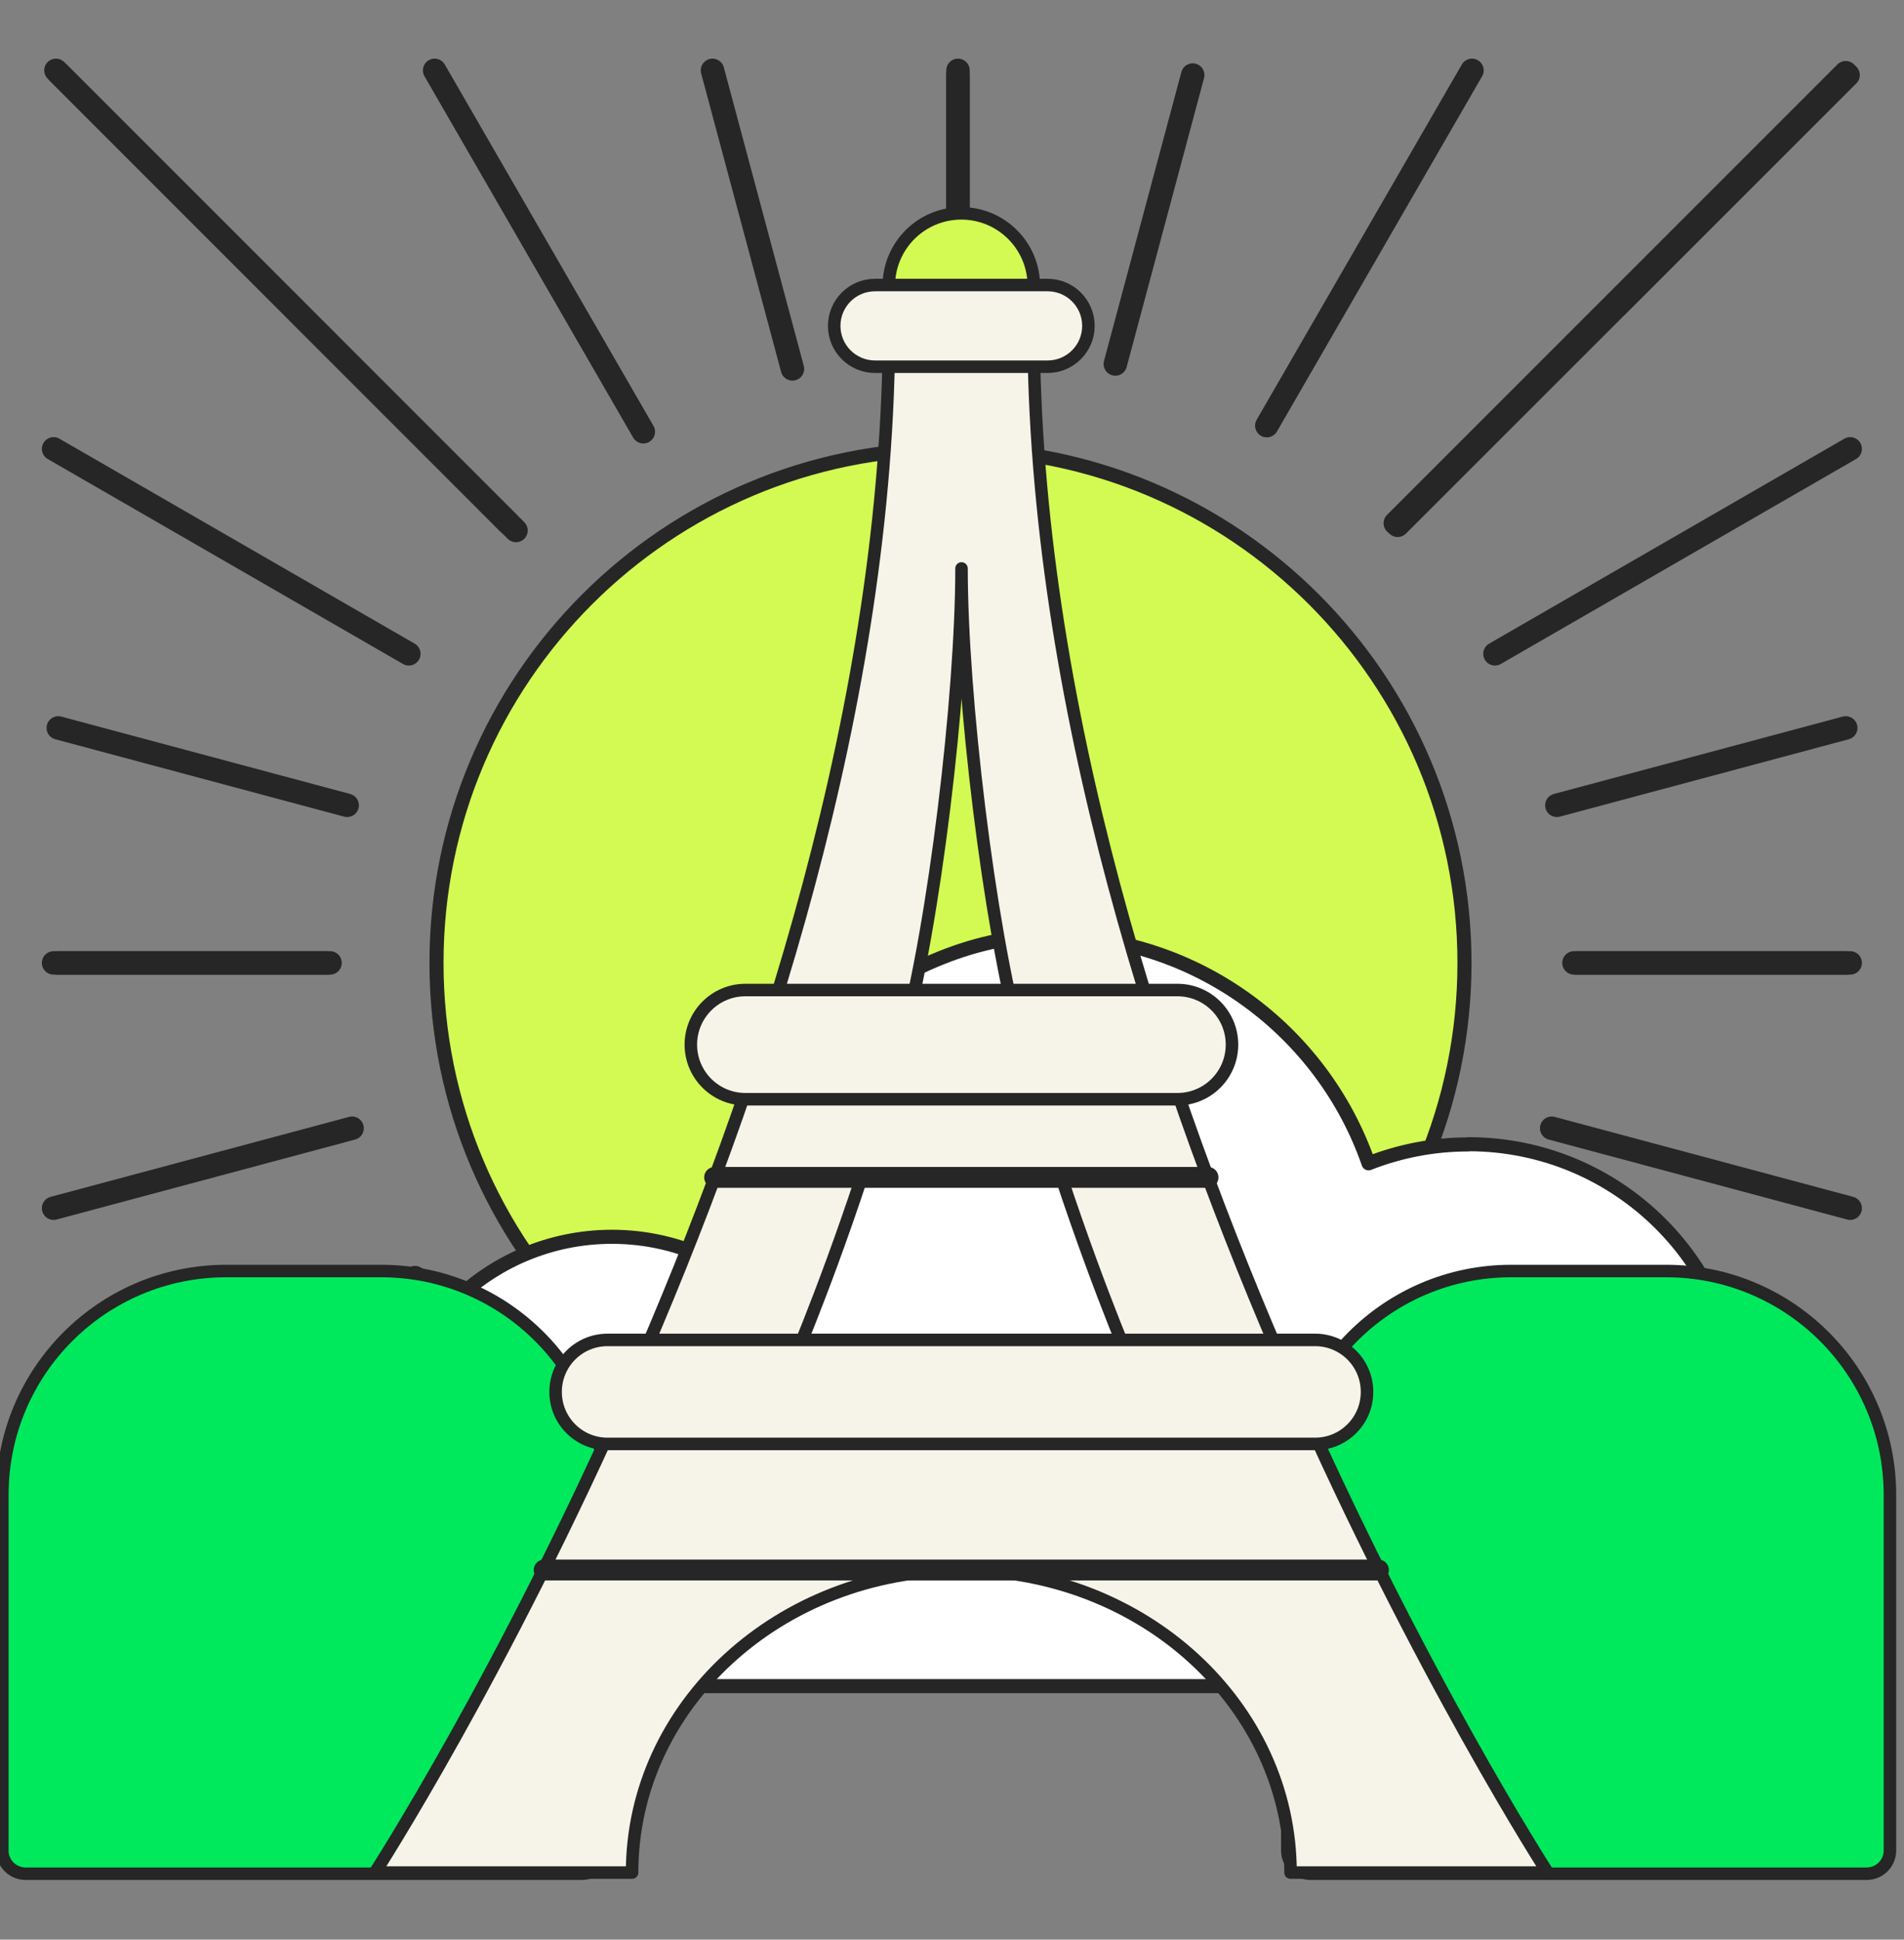 <svg width="591" height="602" viewBox="0 0 591 602" fill="none" xmlns="http://www.w3.org/2000/svg">
<rect x="0" y="0" width="591" height="602" fill="#808080" stroke="none"/>
<g clip-path="url(#clip0_10136_5698)">
<path d="M295.03 458.393C383.142 458.393 454.571 386.964 454.571 298.852C454.571 210.74 383.142 139.311 295.03 139.311C206.918 139.311 135.489 210.74 135.489 298.852C135.489 386.964 206.918 458.393 295.03 458.393Z" fill="#D2FA52" stroke="#262626" stroke-width="4.367" stroke-linecap="round" stroke-linejoin="round"/>
<path d="M18.09 22.567L157.834 162.384" stroke="#262626" stroke-width="7.278" stroke-linecap="round" stroke-linejoin="round"/>
<path d="M16.634 139.311L126.901 202.924" stroke="#262626" stroke-width="7.278" stroke-linecap="round" stroke-linejoin="round"/>
<path d="M481.646 350.164L574.3 374.983" stroke="#262626" stroke-width="7.278" stroke-linecap="round" stroke-linejoin="round"/>
<path d="M18.09 225.923L107.759 249.942" stroke="#262626" stroke-width="7.278" stroke-linecap="round" stroke-linejoin="round"/>
<path d="M488.561 298.852H574.3" stroke="#262626" stroke-width="7.278" stroke-linecap="round" stroke-linejoin="round"/>
<path d="M18.09 298.852H101.5" stroke="#262626" stroke-width="7.278" stroke-linecap="round" stroke-linejoin="round"/>
<path d="M159.435 436.048L16.634 578.849" stroke="#262626" stroke-width="7.278" stroke-linecap="round" stroke-linejoin="round"/>
<path d="M572.917 22.567L433.1 162.384" stroke="#262626" stroke-width="7.278" stroke-linecap="round" stroke-linejoin="round"/>
<path d="M128.793 396.527L16.634 461.232" stroke="#262626" stroke-width="7.278" stroke-linecap="round" stroke-linejoin="round"/>
<path d="M574.3 139.311L464.033 202.924" stroke="#262626" stroke-width="7.278" stroke-linecap="round" stroke-linejoin="round"/>
<path d="M109.287 350.164L16.634 374.983" stroke="#262626" stroke-width="7.278" stroke-linecap="round" stroke-linejoin="round"/>
<path d="M572.916 225.923L483.248 249.942" stroke="#262626" stroke-width="7.278" stroke-linecap="round" stroke-linejoin="round"/>
<path d="M102.446 298.852H16.634" stroke="#262626" stroke-width="7.278" stroke-linecap="round" stroke-linejoin="round"/>
<path d="M572.917 298.852H489.434" stroke="#262626" stroke-width="7.278" stroke-linecap="round" stroke-linejoin="round"/>
<path d="M160.163 436.704L17.362 579.504" stroke="#262626" stroke-width="7.278" stroke-linecap="round" stroke-linejoin="round"/>
<path d="M573.644 23.295L433.828 163.039" stroke="#262626" stroke-width="7.278" stroke-linecap="round" stroke-linejoin="round"/>
<path d="M456.9 21.839L393.215 132.106" stroke="#262626" stroke-width="7.278" stroke-linecap="round" stroke-linejoin="round"/>
<path d="M370.215 23.295L346.197 112.964" stroke="#262626" stroke-width="7.278" stroke-linecap="round" stroke-linejoin="round"/>
<path d="M297.359 23.295V106.704" stroke="#262626" stroke-width="7.278" stroke-linecap="round" stroke-linejoin="round"/>
<path d="M160.163 164.64L17.362 21.839" stroke="#262626" stroke-width="7.278" stroke-linecap="round" stroke-linejoin="round"/>
<path d="M199.684 133.998L134.907 21.839" stroke="#262626" stroke-width="7.278" stroke-linecap="round" stroke-linejoin="round"/>
<path d="M456.9 579.504L393.215 469.238" stroke="#262626" stroke-width="7.278" stroke-linecap="round" stroke-linejoin="round"/>
<path d="M245.974 114.492L221.155 21.839" stroke="#262626" stroke-width="7.278" stroke-linecap="round" stroke-linejoin="round"/>
<path d="M297.359 107.651V21.839" stroke="#262626" stroke-width="7.278" stroke-linecap="round" stroke-linejoin="round"/>
<path d="M455.769 355.189C444.805 355.189 434.368 357.298 424.791 361.055C410.523 319.93 371.355 290.405 325.316 290.405C279.278 290.405 222.671 334.891 220.161 390.712C211.046 386.362 200.808 383.858 189.975 383.858C151.401 383.858 120.092 415.097 120.092 453.585C120.092 492.073 151.401 523.312 189.975 523.312H455.769C502.27 523.312 540.052 485.68 540.052 439.218C540.052 392.755 502.336 355.123 455.769 355.123V355.189Z" fill="white" stroke="#262626" stroke-width="4.367" stroke-linecap="round" stroke-linejoin="round"/>
<path d="M70.191 394.485H118.317C156.66 394.485 187.781 425.606 187.781 463.949V574.316C187.781 578.321 184.564 581.538 180.559 581.538H7.95C3.945 581.538 0.728 578.321 0.728 574.316V463.949C0.728 425.606 31.848 394.485 70.191 394.485Z" fill="#00E95C" stroke="#262626" stroke-width="3.881" stroke-linecap="round" stroke-linejoin="round"/>
<path d="M469.044 394.485H517.169C555.512 394.485 586.633 425.606 586.633 463.949V574.316C586.633 578.321 583.416 581.538 579.411 581.538H406.802C402.797 581.538 399.58 578.321 399.58 574.316V463.949C399.58 425.606 430.701 394.485 469.044 394.485Z" fill="#00E95C" stroke="#262626" stroke-width="3.881" stroke-linecap="round" stroke-linejoin="round"/>
<path d="M320.899 101.206H275.948C275.948 334.502 116.385 581.186 116.385 581.186H196.199C196.199 529.378 241.926 487.337 298.391 487.337C354.855 487.337 400.583 529.378 400.583 581.186H480.396C480.396 581.186 320.834 334.502 320.834 101.206H320.899ZM317.018 324.218H279.893C290.112 286.64 298.456 215.816 298.456 176.427C298.456 215.816 306.864 286.575 317.018 324.218ZM298.456 428.286H243.802C243.802 428.286 255.121 402.737 267.475 365.353H329.437C341.79 402.673 353.109 428.286 353.109 428.286H298.456Z" fill="#F6F4E9" stroke="#262626" stroke-width="3.881" stroke-linecap="round" stroke-linejoin="round"/>
<path d="M298.391 111.232C310.821 111.232 320.899 101.154 320.899 88.724C320.899 76.293 310.821 66.215 298.391 66.215C285.96 66.215 275.883 76.293 275.883 88.724C275.883 101.154 285.96 111.232 298.391 111.232Z" fill="#D2FA52" stroke="#262626" stroke-width="3.881" stroke-linecap="round" stroke-linejoin="round"/>
<path d="M325.168 88.465H271.614C264.613 88.465 258.937 94.14 258.937 101.142C258.937 108.143 264.613 113.819 271.614 113.819H325.168C332.169 113.819 337.845 108.143 337.845 101.142C337.845 94.14 332.169 88.465 325.168 88.465Z" fill="#F6F4E9" stroke="#262626" stroke-width="3.881" stroke-linecap="round" stroke-linejoin="round"/>
<path d="M365.463 307.272H231.384C222.025 307.272 214.438 314.859 214.438 324.217C214.438 333.576 222.025 341.163 231.384 341.163H365.463C374.822 341.163 382.408 333.576 382.408 324.217C382.408 314.859 374.822 307.272 365.463 307.272Z" fill="#F6F4E9" stroke="#262626" stroke-width="3.881" stroke-linecap="round" stroke-linejoin="round"/>
<path d="M408.215 415.867H188.566C179.672 415.867 172.461 423.078 172.461 431.972V432.037C172.461 440.932 179.672 448.142 188.566 448.142H408.215C417.109 448.142 424.32 440.932 424.32 432.037V431.972C424.32 423.078 417.109 415.867 408.215 415.867Z" fill="#F6F4E9" stroke="#262626" stroke-width="3.881" stroke-linecap="round" stroke-linejoin="round"/>
<path d="M221.812 365.418H374.97" stroke="#262626" stroke-width="6.468" stroke-linecap="round" stroke-linejoin="round"/>
<path d="M168.904 487.273H427.877" stroke="#262626" stroke-width="6.468" stroke-linecap="round" stroke-linejoin="round"/>
</g>
<defs>
<clipPath id="clip0_10136_5698">
<rect width="591" height="601.917" fill="white"/>
</clipPath>
</defs>
</svg>
